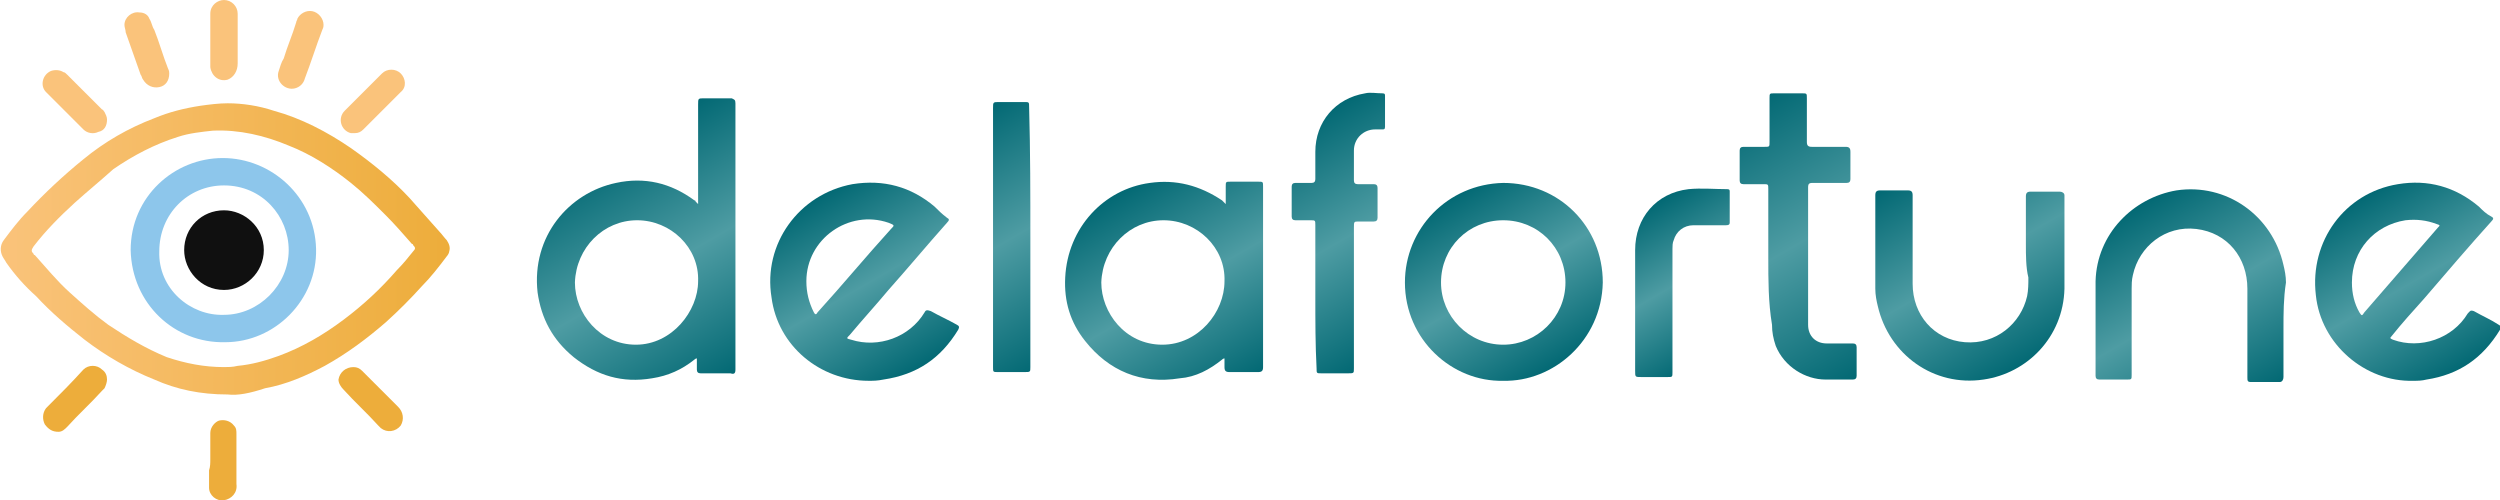 <?xml version="1.0" encoding="UTF-8"?>
<!-- Generator: Adobe Illustrator 24.0.1, SVG Export Plug-In . SVG Version: 6.00 Build 0)  -->
<svg xmlns="http://www.w3.org/2000/svg" xmlns:xlink="http://www.w3.org/1999/xlink" version="1.1" id="Capa_1" x="0px" y="0px" viewBox="0 0 200.9 40.2" style="enable-background:new 0 0 200.9 40.2;" xml:space="preserve">
<style type="text/css">
	.st0{fill:url(#SVGID_1_);}
	.st1{fill:url(#SVGID_2_);}
	.st2{fill:url(#SVGID_3_);}
	.st3{fill:url(#SVGID_4_);}
	.st4{fill:url(#SVGID_5_);}
	.st5{fill:url(#SVGID_6_);}
	.st6{fill:url(#SVGID_7_);}
	.st7{fill:url(#SVGID_8_);}
	.st8{fill:url(#SVGID_9_);}
	.st9{fill:url(#SVGID_10_);}
	.st10{fill:url(#SVGID_11_);}
	.st11{fill:url(#SVGID_12_);}
	.st12{fill:#FAC37B;}
	.st13{fill:#EDAD3B;}
	.st14{fill:#8DC6EB;}
	.st15{fill:#101010;}
</style>
<g id="vCOYp8_2_">
	<g>
		<linearGradient id="SVGID_1_" gradientUnits="userSpaceOnUse" x1="48.756" y1="12.306" x2="58.95" y2="29.963">
			<stop offset="0" style="stop-color:#036974"></stop>
			<stop offset="0.5" style="stop-color:#4E9CA3"></stop>
			<stop offset="1" style="stop-color:#036974"></stop>
		</linearGradient>
		<path class="st0" d="M56.1,16.4c0-0.2,0-0.2,0-0.4c0-2.5,0-5.1,0-7.6c0-0.5,0-0.5,0.5-0.5c0.7,0,1.4,0,2.2,0C59,8,59.1,8,59.1,8.3    c0,4.9,0,9.8,0,14.7c0,1.3,0,2.6,0,3.9c0,1,0,1.9,0,2.8c0,0.3-0.1,0.4-0.4,0.3c-0.8,0-1.6,0-2.4,0c-0.2,0-0.3-0.1-0.3-0.3    s0-0.4,0-0.6c0-0.1,0-0.2,0-0.3c-0.1,0-0.2,0.1-0.2,0.1c-1,0.8-2.1,1.3-3.4,1.5c-2.4,0.4-4.4-0.2-6.3-1.7    c-1.7-1.4-2.6-3.1-2.9-5.2c-0.5-4.5,2.5-8,6.3-8.8c2.3-0.5,4.4,0,6.3,1.4c0,0,0.1,0,0.1,0.1C56.1,16.4,56.1,16.4,56.1,16.4z     M51.2,17.7c-2.7,0-4.9,2.2-5,5c0,2.5,2,5,4.9,5c2.9,0,5-2.7,5-5.1C56.2,19.9,53.9,17.7,51.2,17.7z"></path>
		<linearGradient id="SVGID_2_" gradientUnits="userSpaceOnUse" x1="90.788" y1="14.995" x2="99.849" y2="30.689">
			<stop offset="0" style="stop-color:#036974"></stop>
			<stop offset="0.5" style="stop-color:#4E9CA3"></stop>
			<stop offset="1" style="stop-color:#036974"></stop>
		</linearGradient>
		<path class="st1" d="M98.5,16.4c0-0.5,0-1,0-1.4c0-0.4,0-0.4,0.4-0.4c0.7,0,1.4,0,2.2,0c0.4,0,0.4,0,0.4,0.4c0,4.2,0,8.5,0,12.7    c0,0.6,0,1.2,0,1.8c0,0.3-0.1,0.4-0.4,0.4c-0.8,0-1.5,0-2.3,0c-0.3,0-0.4-0.1-0.4-0.4c0-0.2,0-0.3,0-0.5c0-0.1,0-0.2,0-0.2    c-0.1,0-0.2,0.1-0.2,0.1c-1,0.8-2.1,1.4-3.4,1.5c-3.1,0.5-5.7-0.6-7.6-3c-1.2-1.5-1.7-3.2-1.6-5.1c0.2-4,3.1-7.1,6.8-7.6    c2.1-0.3,4,0.2,5.8,1.4C98.3,16.2,98.4,16.3,98.5,16.4z M93.5,17.7c-2.7,0-4.9,2.2-5,5c0,2.4,1.9,5,4.9,5c2.9,0,5-2.6,5-5.1    C98.5,19.9,96.2,17.7,93.5,17.7z"></path>
		<linearGradient id="SVGID_3_" gradientUnits="userSpaceOnUse" x1="65.847" y1="15.781" x2="73.837" y2="29.621">
			<stop offset="0" style="stop-color:#036974"></stop>
			<stop offset="0.5" style="stop-color:#4E9CA3"></stop>
			<stop offset="1" style="stop-color:#036974"></stop>
		</linearGradient>
		<path class="st2" d="M69.8,30.6c-3.9,0-7.3-2.8-7.8-6.7c-0.7-4.3,2.2-8.3,6.5-9.1c2.5-0.4,4.7,0.2,6.6,1.8c0.3,0.3,0.6,0.6,1,0.9    c0.2,0.1,0.2,0.2,0,0.4c-1.6,1.8-3.1,3.6-4.7,5.4c-1,1.2-2.1,2.4-3.1,3.6c-0.3,0.3-0.3,0.3,0.1,0.4c2.2,0.7,4.7-0.2,5.9-2.2    c0.1-0.2,0.2-0.2,0.5-0.1c0.7,0.4,1.4,0.7,2.1,1.1c0.2,0.1,0.2,0.2,0.1,0.4c-1.4,2.3-3.3,3.6-6,4C70.5,30.6,70.2,30.6,69.8,30.6z     M64.8,22.6c0,0.9,0.2,1.7,0.6,2.5c0.1,0.2,0.2,0.2,0.3,0c2-2.2,3.9-4.5,5.9-6.7c0.3-0.3,0.3-0.3-0.2-0.5    C68.2,16.8,64.8,19.2,64.8,22.6z"></path>
		<linearGradient id="SVGID_4_" gradientUnits="userSpaceOnUse" x1="189.944" y1="15.77" x2="197.886" y2="29.525">
			<stop offset="0" style="stop-color:#036974"></stop>
			<stop offset="0.5" style="stop-color:#4E9CA3"></stop>
			<stop offset="1" style="stop-color:#036974"></stop>
		</linearGradient>
		<path class="st3" d="M193.9,30.6c-3.8,0.1-7.4-2.9-7.8-6.9c-0.5-4.3,2.3-8.2,6.6-8.9c2.4-0.4,4.6,0.2,6.5,1.8    c0.3,0.3,0.6,0.6,1,0.8c0.2,0.1,0.2,0.2,0,0.4c-1.8,2-3.6,4.1-5.4,6.2c-0.9,1-1.8,2-2.6,3c-0.2,0.2-0.1,0.2,0.1,0.3    c2.2,0.8,4.8-0.1,6-2.1c0.2-0.2,0.2-0.3,0.5-0.2c0.7,0.4,1.4,0.7,2,1.1c0.2,0.1,0.2,0.2,0.1,0.4c-1.4,2.3-3.3,3.6-5.9,4    C194.6,30.6,194.3,30.6,193.9,30.6z M189,22.7c0,0.9,0.2,1.7,0.6,2.4c0.2,0.3,0.2,0.3,0.4,0c2-2.3,3.9-4.5,5.9-6.8    c0.2-0.2,0.2-0.2-0.1-0.3c-0.8-0.3-1.6-0.4-2.5-0.3C190.8,18.1,189,20.1,189,22.7z"></path>
		<linearGradient id="SVGID_5_" gradientUnits="userSpaceOnUse" x1="116.829" y1="15.788" x2="124.772" y2="29.545">
			<stop offset="0" style="stop-color:#036974"></stop>
			<stop offset="0.5" style="stop-color:#4E9CA3"></stop>
			<stop offset="1" style="stop-color:#036974"></stop>
		</linearGradient>
		<path class="st4" d="M120.8,30.6c-4.1,0.1-7.9-3.3-7.9-7.9c0-4.3,3.4-7.9,7.9-8c4.5,0,8,3.5,8,8C128.7,27.4,124.8,30.7,120.8,30.6    z M115.8,22.7c0,2.7,2.2,5,5,5c2.7,0,5-2.2,5-5s-2.2-5-5-5C118,17.7,115.8,19.9,115.8,22.7z"></path>
		<linearGradient id="SVGID_6_" gradientUnits="userSpaceOnUse" x1="170.959" y1="17.02" x2="179.924" y2="32.548">
			<stop offset="0" style="stop-color:#036974"></stop>
			<stop offset="0.5" style="stop-color:#4E9CA3"></stop>
			<stop offset="1" style="stop-color:#036974"></stop>
		</linearGradient>
		<path class="st5" d="M183.5,26.4c0,1.3,0,2.6,0,3.9c0,0.2-0.1,0.4-0.3,0.4c-0.8,0-1.5,0-2.3,0c-0.3,0-0.3-0.1-0.3-0.4    c0-2.4,0-4.7,0-7.1c0-2.5-1.6-4.5-4.1-4.8c-2.5-0.3-4.6,1.4-5.1,3.7c-0.1,0.4-0.1,0.8-0.1,1.1c0,2.3,0,4.6,0,6.9    c0,0.4,0,0.4-0.4,0.4c-0.8,0-1.5,0-2.2,0c-0.2,0-0.3-0.1-0.3-0.3c0-2.5,0-5.1,0-7.6c0.1-3.8,3-6.7,6.5-7.3c4-0.6,7.7,2,8.6,6    c0.1,0.4,0.2,0.9,0.2,1.4C183.5,24,183.5,25.2,183.5,26.4L183.5,26.4z"></path>
		<linearGradient id="SVGID_7_" gradientUnits="userSpaceOnUse" x1="154.229" y1="13.492" x2="163.167" y2="28.974">
			<stop offset="0" style="stop-color:#036974"></stop>
			<stop offset="0.5" style="stop-color:#4E9CA3"></stop>
			<stop offset="1" style="stop-color:#036974"></stop>
		</linearGradient>
		<path class="st6" d="M162.8,19.6c0-1.3,0-2.5,0-3.8c0-0.3,0.1-0.4,0.4-0.4c0.8,0,1.5,0,2.3,0c0.2,0,0.4,0.1,0.4,0.3    c0,2.5,0,5,0,7.5c-0.1,3.9-3,6.8-6.5,7.3c-4,0.6-7.6-2-8.5-5.9c-0.1-0.4-0.2-0.9-0.2-1.4c0-2.5,0-5,0-7.5c0-0.3,0.1-0.4,0.4-0.4    c0.8,0,1.5,0,2.2,0c0.3,0,0.4,0.1,0.4,0.4c0,2.4,0,4.7,0,7.1c0,2.5,1.7,4.5,4.2,4.7c2.5,0.2,4.5-1.5,5-3.7c0.1-0.5,0.1-1,0.1-1.5    C162.8,21.5,162.8,20.5,162.8,19.6z"></path>
		<linearGradient id="SVGID_8_" gradientUnits="userSpaceOnUse" x1="139.352" y1="9.133" x2="150.992" y2="29.293">
			<stop offset="0" style="stop-color:#036974"></stop>
			<stop offset="0.5" style="stop-color:#4E9CA3"></stop>
			<stop offset="1" style="stop-color:#036974"></stop>
		</linearGradient>
		<path class="st7" d="M142.1,20.7c0-1.8,0-3.7,0-5.5c0-0.4,0-0.4-0.4-0.4c-0.6,0-1.1,0-1.6,0c-0.2,0-0.3-0.1-0.3-0.3    c0-0.8,0-1.6,0-2.4c0-0.2,0.1-0.3,0.3-0.3c0.6,0,1.2,0,1.7,0c0.4,0,0.4,0,0.4-0.4c0-1.2,0-2.4,0-3.5c0-0.4,0-0.4,0.4-0.4    c0.8,0,1.5,0,2.2,0c0.4,0,0.4,0,0.4,0.4c0,1.2,0,2.4,0,3.5c0,0.3,0.1,0.4,0.4,0.4c0.9,0,1.8,0,2.7,0c0.3,0,0.4,0.1,0.4,0.4    c0,0.8,0,1.5,0,2.2c0,0.2-0.1,0.3-0.3,0.3c-1,0-1.9,0-2.8,0c-0.2,0-0.3,0.1-0.3,0.3c0,3.7,0,7.4,0,11.1c0,0.9,0.6,1.5,1.5,1.5    c0.7,0,1.4,0,2.1,0c0.2,0,0.3,0.1,0.3,0.3c0,0.8,0,1.6,0,2.3c0,0.2-0.1,0.3-0.3,0.3c-0.8,0-1.5,0-2.2,0c-1.6,0-3.3-1-4-2.7    c-0.2-0.6-0.3-1.1-0.3-1.7C142.1,24.3,142.1,22.5,142.1,20.7z"></path>
		<linearGradient id="SVGID_9_" gradientUnits="userSpaceOnUse" x1="103.779" y1="10.56" x2="113.37" y2="27.173">
			<stop offset="0" style="stop-color:#036974"></stop>
			<stop offset="0.5" style="stop-color:#4E9CA3"></stop>
			<stop offset="1" style="stop-color:#036974"></stop>
		</linearGradient>
		<path class="st8" d="M105.7,23.8c0-1.9,0-3.8,0-5.7c0-0.4,0-0.4-0.4-0.4c-0.4,0-0.8,0-1.2,0c-0.2,0-0.3-0.1-0.3-0.3    c0-0.8,0-1.6,0-2.4c0-0.2,0.1-0.3,0.3-0.3c0.4,0,0.9,0,1.3,0c0.2,0,0.3-0.1,0.3-0.3c0-0.7,0-1.5,0-2.2c0-2.4,1.6-4.3,4-4.7    c0.4-0.1,0.9,0,1.4,0c0.2,0,0.2,0.1,0.2,0.2c0,0.8,0,1.7,0,2.5c0,0.2-0.1,0.2-0.2,0.2c-0.2,0-0.4,0-0.6,0c-0.9,0-1.7,0.7-1.7,1.7    c0,0.8,0,1.6,0,2.4c0,0.2,0.1,0.3,0.3,0.3c0.4,0,0.8,0,1.3,0c0.2,0,0.3,0.1,0.3,0.3c0,0.8,0,1.6,0,2.4c0,0.2-0.1,0.3-0.3,0.3    c-0.4,0-0.8,0-1.2,0c-0.4,0-0.4,0-0.4,0.5c0,1.6,0,3.2,0,4.8c0,2.2,0,4.4,0,6.5c0,0.4,0,0.4-0.5,0.4c-0.7,0-1.4,0-2.1,0    c-0.4,0-0.4,0-0.4-0.4C105.7,27.7,105.7,25.8,105.7,23.8z"></path>
		<linearGradient id="SVGID_10_" gradientUnits="userSpaceOnUse" x1="76.278" y1="10.413" x2="86.352" y2="27.861">
			<stop offset="0" style="stop-color:#036974"></stop>
			<stop offset="0.5" style="stop-color:#4E9CA3"></stop>
			<stop offset="1" style="stop-color:#036974"></stop>
		</linearGradient>
		<path class="st9" d="M82.8,19.1c0,3.5,0,6.9,0,10.4c0,0.4,0,0.4-0.5,0.4c-0.7,0-1.4,0-2.1,0c-0.4,0-0.4,0-0.4-0.4    c0-2.8,0-5.6,0-8.4c0-4.1,0-8.2,0-12.4c0-0.5,0-0.5,0.5-0.5c0.7,0,1.4,0,2,0c0.4,0,0.4,0,0.4,0.4C82.8,12.2,82.8,15.7,82.8,19.1z"></path>
		<linearGradient id="SVGID_11_" gradientUnits="userSpaceOnUse" x1="131.79" y1="17.054" x2="138.252" y2="28.247">
			<stop offset="0" style="stop-color:#036974"></stop>
			<stop offset="0.5" style="stop-color:#4E9CA3"></stop>
			<stop offset="1" style="stop-color:#036974"></stop>
		</linearGradient>
		<path class="st10" d="M131.4,25c0-1.6,0-3.2,0-4.9c0-2.6,1.7-4.6,4.3-4.9c1-0.1,2.1,0,3.1,0c0.2,0,0.2,0.1,0.2,0.2    c0,0.8,0,1.7,0,2.5c0,0.2-0.2,0.2-0.3,0.2c-0.9,0-1.8,0-2.6,0c-0.8,0-1.4,0.5-1.6,1.2c-0.1,0.2-0.1,0.5-0.1,0.7c0,3.2,0,6.5,0,9.7    c0,0.1,0,0.2,0,0.2c0,0.4,0,0.4-0.4,0.4c-0.7,0-1.4,0-2.1,0c-0.5,0-0.5,0-0.5-0.5C131.4,28.4,131.4,26.8,131.4,25z"></path>
	</g>
</g>
<g id="_x30_yX3dk_1_">
	<g>
		<linearGradient id="SVGID_12_" gradientUnits="userSpaceOnUse" x1="0" y1="20.09" x2="35.947" y2="20.09">
			<stop offset="0" style="stop-color:#FAC37B"></stop>
			<stop offset="1" style="stop-color:#EDAD3B"></stop>
		</linearGradient>
		<path class="st11" d="M18.3,31.7c-2.2,0-4.1-0.4-5.9-1.2c-2-0.8-3.9-1.9-5.6-3.2c-1.4-1.1-2.7-2.2-3.9-3.5C2,23,1.2,22.1,0.5,21.1    c-0.1-0.2-0.2-0.3-0.3-0.5c-0.2-0.4-0.2-0.9,0.1-1.3c0.6-0.8,1.2-1.6,1.9-2.3c1.4-1.5,2.9-2.9,4.5-4.2c1.7-1.4,3.6-2.5,5.7-3.3    c1.2-0.5,2.4-0.8,3.7-1c0.7-0.1,1.5-0.2,2.2-0.2c1.2,0,2.5,0.2,3.7,0.6c2.2,0.6,4.3,1.7,6.2,3c1.7,1.2,3.3,2.5,4.7,4    c0.8,0.9,1.6,1.8,2.4,2.7c0.2,0.2,0.4,0.5,0.6,0.7c0.2,0.3,0.3,0.6,0.2,0.9c0,0.1-0.1,0.3-0.2,0.4c-0.6,0.8-1.3,1.7-2,2.4    c-0.9,1-1.9,2-2.9,2.9c-1.5,1.3-3.1,2.5-4.9,3.5c-1.5,0.8-3.1,1.5-4.8,1.8C20.1,31.6,19.1,31.8,18.3,31.7z M18,29.5    c0.3,0,0.7,0,1.1-0.1c1.1-0.1,2.2-0.4,3.3-0.8c1.9-0.7,3.6-1.7,5.2-2.9c1.6-1.2,3-2.5,4.3-4c0.5-0.5,0.9-1,1.3-1.5    c0.2-0.2,0.2-0.3,0-0.5c0,0,0-0.1-0.1-0.1c-0.7-0.8-1.4-1.6-2.1-2.3c-0.9-0.9-1.8-1.8-2.8-2.6c-1.5-1.2-3.2-2.3-5-3    c-1.9-0.8-4-1.3-6.1-1.2c-0.9,0.1-1.9,0.2-2.8,0.5c-1.9,0.6-3.6,1.5-5.2,2.6C8.1,14.5,7,15.4,6,16.3c-1.2,1.1-2.3,2.2-3.3,3.5    c-0.2,0.3-0.2,0.4,0,0.6c0,0,0,0.1,0.1,0.1c0.9,1,1.8,2.1,2.8,3c1,0.9,2,1.8,3.1,2.6c1.5,1,3,1.9,4.7,2.6    C14.9,29.2,16.4,29.5,18,29.5z"></path>
		<path class="st12" d="M8.6,9.6c0,0.5-0.2,0.9-0.7,1c-0.4,0.2-0.9,0.1-1.2-0.2c-1-1-2-2-3-3C3.2,6.9,3.4,6,4.1,5.7    c0.3-0.1,0.7-0.1,1,0.1C5.2,5.8,5.3,5.9,5.4,6c0.9,0.9,1.9,1.9,2.8,2.8C8.3,8.8,8.3,8.9,8.4,9C8.5,9.2,8.6,9.4,8.6,9.6z"></path>
		<path class="st12" d="M13.6,5.9c0,0.6-0.3,1-0.8,1.1c-0.5,0.1-1-0.1-1.3-0.6c-0.1-0.1-0.1-0.3-0.2-0.4c-0.4-1.1-0.8-2.3-1.2-3.4    C10.1,2.4,10,2.2,10,2c0-0.6,0.6-1.1,1.2-1C11.6,1,11.9,1.2,12,1.5c0.2,0.3,0.2,0.6,0.4,0.9c0.4,1,0.7,2.1,1.1,3.1    C13.6,5.7,13.6,5.8,13.6,5.9z"></path>
		<path class="st13" d="M28.4,29.5c0.3,0,0.5,0.1,0.7,0.3c0.5,0.5,0.9,0.9,1.4,1.4c0.5,0.5,1,1,1.5,1.5c0.4,0.4,0.5,1,0.2,1.5    c-0.4,0.5-1.1,0.6-1.6,0.2c-0.1-0.1-0.1-0.1-0.2-0.2c-0.9-1-1.9-1.9-2.8-2.9c-0.2-0.2-0.4-0.5-0.4-0.8    C27.3,29.9,27.8,29.5,28.4,29.5z"></path>
		<path class="st12" d="M26,2c0,0.1,0,0.2-0.1,0.4C25.4,3.7,25,5,24.5,6.3c-0.1,0.4-0.4,0.7-0.8,0.8c-0.8,0.2-1.6-0.6-1.3-1.4    c0.1-0.3,0.2-0.7,0.4-1c0.3-1,0.7-1.9,1-2.9c0-0.1,0.1-0.2,0.1-0.3c0.2-0.4,0.7-0.7,1.2-0.6C25.6,1,26,1.5,26,2z"></path>
		<path class="st13" d="M8.6,30.5c0,0.2-0.1,0.5-0.2,0.7c-0.1,0.1-0.1,0.1-0.2,0.2c-0.9,1-1.9,1.9-2.8,2.9c-0.2,0.2-0.4,0.4-0.7,0.4    c-0.5,0-0.8-0.2-1.1-0.6c-0.2-0.4-0.2-0.9,0.1-1.3c0,0,0.1-0.1,0.1-0.1c1-1,2-2,2.9-3c0.4-0.4,1.1-0.4,1.5,0    C8.5,29.9,8.6,30.2,8.6,30.5z"></path>
		<path class="st12" d="M28.5,10.7c-0.1,0-0.2,0-0.3,0c-0.8-0.2-1.1-1.2-0.5-1.8c1-1,2-2,3-3c0.4-0.4,1.1-0.4,1.5,0    c0.4,0.4,0.5,1.1,0,1.5c-1,1-2,2-3,3C29,10.6,28.8,10.7,28.5,10.7z"></path>
		<path class="st13" d="M16.9,36.9c0-0.7,0-1.4,0-2.1c0-0.5,0.4-0.9,0.7-1c0.4-0.1,0.9,0,1.2,0.4c0.2,0.2,0.2,0.4,0.2,0.7    c0,1,0,2,0,2.9c0,0.4,0,0.7,0,1.1c0.1,0.7-0.4,1.2-1,1.3c-0.6,0.1-1.2-0.4-1.2-1c0-0.5,0-0.9,0-1.4C16.9,37.5,16.9,37.2,16.9,36.9    C16.9,36.9,16.9,36.9,16.9,36.9z"></path>
		<path class="st12" d="M16.9,3.2c0-0.7,0-1.4,0-2.1c0-0.7,0.6-1.1,1.1-1.1c0.6,0,1.1,0.5,1.1,1.1c0,1,0,2,0,3c0,0.3,0,0.7,0,1    c0,0.6-0.3,1.1-0.8,1.3c-0.7,0.2-1.3-0.3-1.4-1C16.9,4.7,16.9,3.9,16.9,3.2C16.9,3.2,16.9,3.2,16.9,3.2z"></path>
		<path class="st14" d="M10.5,20.1c0-4.3,3.5-7.4,7.4-7.4c3.9,0,7.4,3.1,7.5,7.3c0.1,4.1-3.3,7.5-7.3,7.5    C14,27.6,10.6,24.4,10.5,20.1z M18,25.3c2.8,0,5.2-2.4,5.2-5.2c0-2.7-2.1-5.2-5.2-5.2c-2.9,0-5.2,2.3-5.2,5.3    C12.7,23.2,15.3,25.4,18,25.3z"></path>
		<path class="st15" d="M18,16.9c1.6,0,3.2,1.3,3.2,3.2c0,1.8-1.5,3.2-3.2,3.2c-1.9,0-3.2-1.6-3.2-3.2C14.8,18.3,16.2,16.9,18,16.9z    "></path>
	</g>
</g>
</svg>
